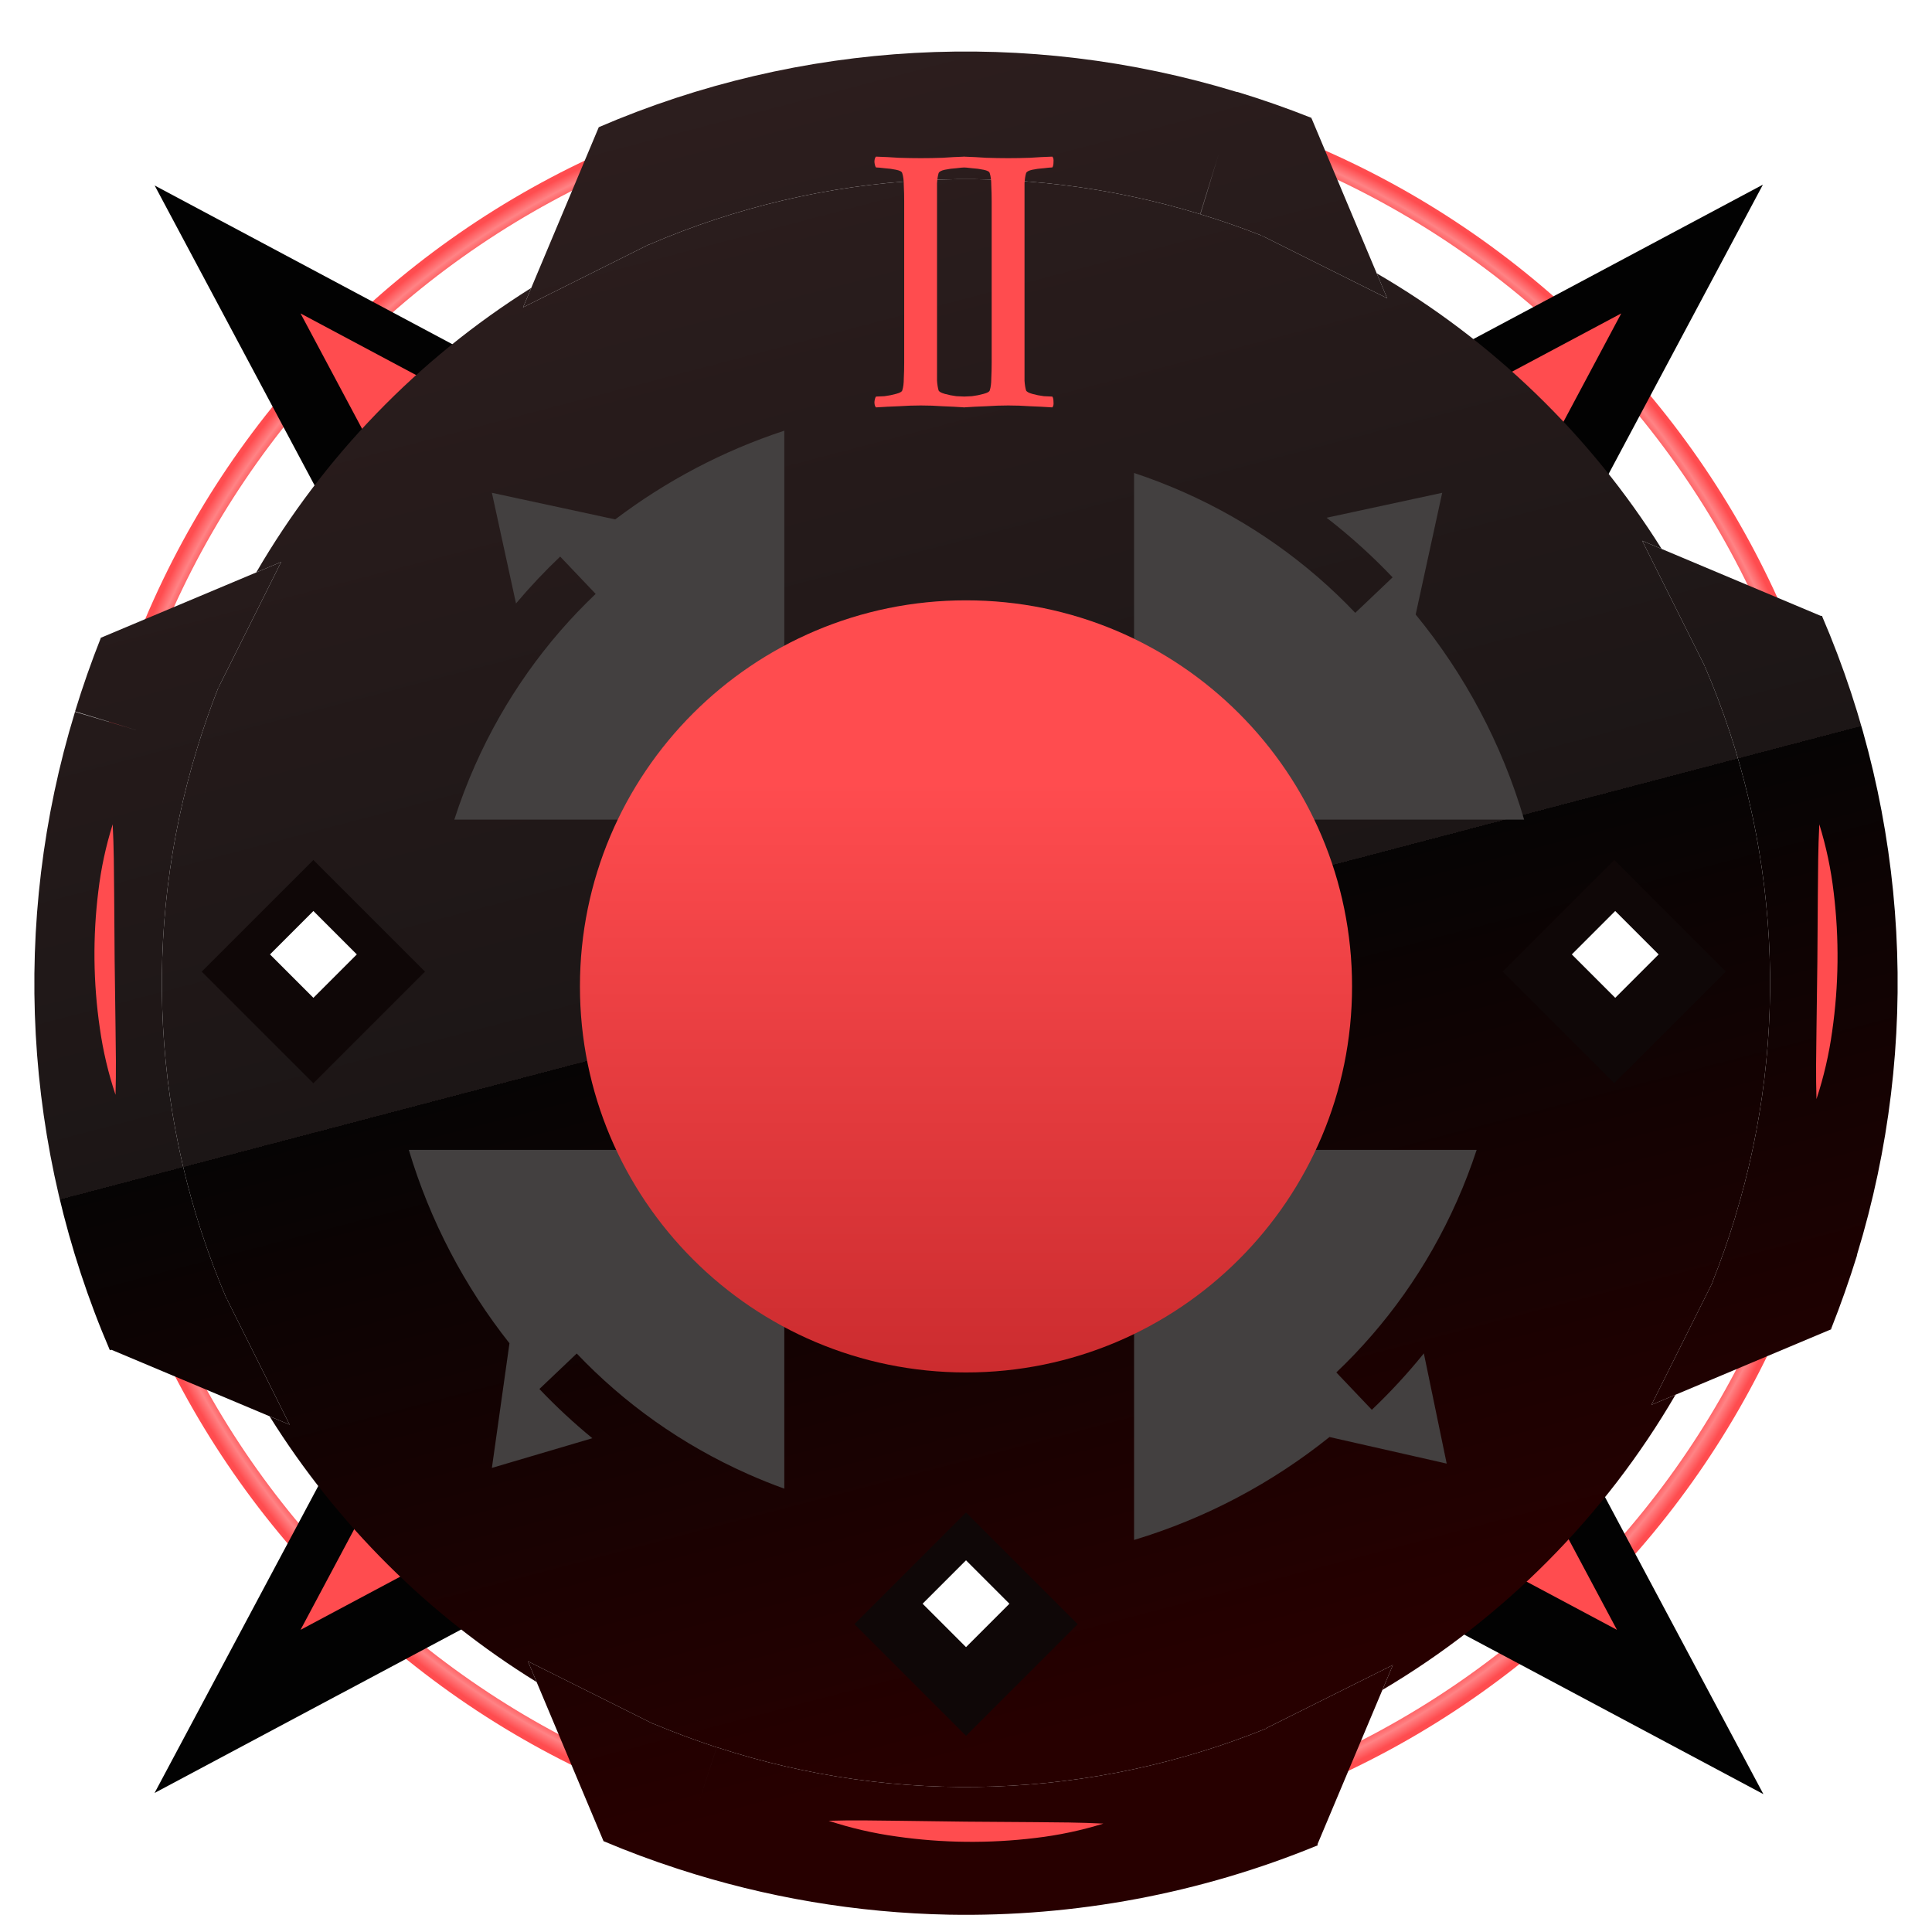 <svg width="450" height="450" viewBox="0 0 450 450" fill="none" xmlns="http://www.w3.org/2000/svg">
<g clip-path="url(#clip0)">
<g filter="url(#filter0_d)">
<path d="M225 430C338.218 430 430 338.218 430 225C430 111.782 338.218 20 225 20C111.782 20 20 111.782 20 225C20 338.218 111.782 430 225 430Z" stroke="url(#paint0_radial)" stroke-width="5" stroke-miterlimit="10"/>
</g>
<g filter="url(#filter1_ddii)">
<path d="M95.549 150.82L36.02 39.2L147.64 98.72L95.549 150.82Z" fill="#020202"/>
</g>
<g filter="url(#filter2_di)">
<path d="M129.53 183.62L70 72L181.62 131.53L129.53 183.62Z" fill="#FF4C4F"/>
</g>
<g filter="url(#filter3_ddii)">
<path d="M351.21 302.27L410.73 413.89L299.11 354.37L351.21 302.27Z" fill="#020202"/>
</g>
<g filter="url(#filter4_di)">
<path d="M317.09 267L376.62 378.62L265 319.09L317.09 267Z" fill="#FF4C4F"/>
</g>
<g filter="url(#filter5_ddii)">
<path d="M299 98.53L410.62 39L351.09 150.62L299 98.53Z" fill="#020202"/>
</g>
<g filter="url(#filter6_ddii)">
<path d="M147.62 354.1L36 413.62L95.53 302L147.62 354.1Z" fill="#020202"/>
</g>
<g filter="url(#filter7_di)">
<path d="M266 131.53L377.62 72L318.1 183.62L266 131.53Z" fill="#FF4C4F"/>
</g>
<g filter="url(#filter8_di)">
<path d="M181.62 319.09L70 378.62L129.53 267L181.62 319.09Z" fill="#FF4C4F"/>
</g>
<path d="M425.01 285.87L426.45 286.31L426.19 286.22L425.01 285.87Z" fill="#1E1E1E"/>
<g filter="url(#filter9_ddii)">
<path d="M221 441.963C199.594 441.546 178.368 437.963 158.011 431.33L157.721 431.233C151.921 429.358 146.199 427.212 140.622 424.863L152.128 397.514L152.144 397.478C156.976 399.498 161.935 401.345 166.932 402.988L165.723 406.691L161.915 418.358L165.725 406.692L166.941 402.969L167.251 403.065C209.057 416.681 254.322 415.079 295.052 398.558C295.263 398.472 295.474 398.386 295.685 398.3L306.926 425.81C279.689 437.011 250.445 442.508 221 441.963Z" fill="url(#paint1_linear)"/>
<path d="M25.594 310.499C5.374 263.502 2.483 210.855 17.436 161.926V161.781L31.934 166.112L17.485 161.704C19.253 155.904 21.293 150.104 23.525 144.478L51.13 155.479C51.026 155.739 50.922 156 50.819 156.262C49.009 160.85 47.365 165.569 45.92 170.297L45.843 170.568C32.974 212.686 35.429 257.996 52.765 298.472C52.809 298.576 52.854 298.68 52.899 298.784L25.594 310.499Z" fill="url(#paint2_linear)"/>
<path d="M426.536 305.434L398.995 294.482L398.922 294.453C400.855 289.62 402.614 284.584 404.141 279.557V279.489C417.063 237.221 414.552 191.737 397.057 151.148L397.069 151.143L424.352 139.413C444.619 186.447 447.53 239.15 432.567 288.131V288.209L432.509 288.412V288.489C430.731 294.211 428.73 299.905 426.536 305.434Z" fill="url(#paint3_linear)"/>
<path d="M151.206 52.966L151.189 52.926L139.472 25.62C186.486 5.378 239.156 2.477 288.108 17.432H288.272C294.071 19.201 299.87 21.231 305.476 23.464L294.487 51.12C294.298 51.044 294.109 50.969 293.92 50.894C289.261 49.049 284.422 47.367 279.592 45.9L280.71 42.231L283.739 32.289L280.702 42.229L283.864 31.884L280.674 42.22L279.544 45.88C237.277 32.953 191.793 35.464 151.206 52.966Z" fill="url(#paint4_linear)"/>
<path d="M139.472 25.62L123.737 63.061L121.833 67.591L151.189 52.926L151.206 52.918L152.008 38.95L139.472 25.62Z" fill="url(#paint5_linear)"/>
<path d="M305.457 23.493L320.658 59.661L323.097 65.465L293.92 50.894L293.733 50.801L292.931 36.823L305.457 23.493Z" fill="url(#paint6_linear)"/>
<path d="M140.603 424.911L124.994 387.779L122.964 382.949L152.128 397.514L152.327 397.613L153.13 411.581L140.603 424.911Z" fill="url(#paint7_linear)"/>
<path d="M306.781 425.772L321.988 389.616L324.43 383.81L295.057 398.474L295.052 398.558L294.255 412.442L306.781 425.772Z" fill="url(#paint8_linear)"/>
<path d="M424.458 139.606L387.039 123.865L382.5 121.955L397.069 151.143L397.163 151.332L411.13 152.134L424.458 139.606Z" fill="url(#paint9_linear)"/>
<path d="M426.604 305.579L390.26 320.86L384.646 323.22L398.995 294.482L399.309 293.854L413.275 293.052L426.604 305.579Z" fill="url(#paint10_linear)"/>
<path d="M23.516 144.536L59.684 129.333L65.483 126.895L50.821 156.262L50.819 156.262L36.844 157.064L23.516 144.536Z" fill="url(#paint11_linear)"/>
<path d="M25.507 310.2L62.784 325.873L67.465 327.841L52.802 298.474L52.765 298.472L38.836 297.672L25.507 310.2Z" fill="url(#paint12_linear)"/>
<path d="M165.723 406.691C165.724 406.691 165.725 406.692 165.725 406.692L166.941 402.969L167.251 403.065C209.057 416.681 254.322 415.079 295.052 398.558L295.057 398.474L324.43 383.81L321.988 389.616C350.197 372.929 373.767 349.198 390.26 320.86L384.646 323.22L398.995 294.482L398.922 294.453C400.855 289.62 402.614 284.584 404.141 279.557V279.489C417.063 237.221 414.552 191.737 397.057 151.148L397.069 151.143L382.5 121.955L387.039 123.865C370.488 97.445 347.658 75.341 320.658 59.661L323.097 65.465L293.92 50.894C289.261 49.049 284.422 47.367 279.592 45.9L280.71 42.231C280.707 42.23 280.705 42.23 280.702 42.229C280.693 42.226 280.683 42.223 280.674 42.22L279.544 45.88C237.277 32.953 191.793 35.464 151.206 52.966L151.189 52.926L121.833 67.591L123.737 63.061C97.386 79.599 75.337 102.388 59.684 129.333L65.483 126.895L50.821 156.262L50.819 156.262C49.009 160.85 47.365 165.569 45.92 170.297L45.843 170.568C32.974 212.686 35.429 257.996 52.765 298.472L52.802 298.474L67.465 327.841L62.784 325.873C78.453 350.995 99.791 372.231 124.994 387.779L122.964 382.949L152.128 397.514L152.144 397.478C156.976 399.498 161.935 401.345 166.932 402.988L165.723 406.691Z" fill="url(#paint13_linear)"/>
</g>
<g filter="url(#filter10_dii)">
<path fill-rule="evenodd" clip-rule="evenodd" d="M315.392 320.016L319.526 324.365C323.819 320.284 327.87 315.9 331.643 311.227L336.963 336.899L309.664 330.71C296.328 341.405 280.924 349.628 264.148 354.685V263.83H343.94C342.628 267.833 341.101 271.809 339.354 275.745C332.465 291.271 322.819 304.677 311.258 315.667L315.392 320.016ZM320.016 134.609L324.365 130.475C319.64 125.505 314.51 120.859 308.994 116.592L335.915 110.784L329.736 139.136C341.134 153.022 349.824 169.216 355 186.91H264.148V106.165C268.043 107.453 271.913 108.946 275.745 110.646C291.271 117.536 304.678 127.181 315.667 138.742L320.016 134.609ZM120.189 136.554C123.433 132.706 126.868 129.064 130.475 125.636L134.609 129.984L138.743 134.333C127.181 145.323 117.536 158.729 110.646 174.255C108.792 178.434 107.185 182.658 105.82 186.91H182.679V96.314C168.348 101.025 155.073 108.062 143.3 116.98L114.572 110.784L120.189 136.554ZM129.985 315.392L125.636 319.525C129.482 323.572 133.597 327.403 137.97 330.99L114.572 337.904L118.665 308.877C108.208 295.638 100.17 280.4 95.22 263.83H182.679V342.738C179.854 341.719 177.045 340.592 174.255 339.354C158.73 332.464 145.323 322.819 134.333 311.258L129.985 315.392Z" fill="#434040"/>
</g>
<path d="M376.217 212.19L366.105 222.302L376.217 232.414L386.329 222.302L376.217 212.19Z" fill="#E1F0FF"/>
<path d="M72.998 212.189L62.887 222.301L72.998 232.413L83.11 222.301L72.998 212.189Z" fill="#E1F0FF"/>
<g filter="url(#filter11_di)">
<path d="M225 315.67C274.662 315.67 314.92 275.412 314.92 225.75C314.92 176.089 274.662 135.83 225 135.83C175.339 135.83 135.08 176.089 135.08 225.75C135.08 275.412 175.339 315.67 225 315.67Z" fill="url(#paint14_linear)"/>
</g>
<g filter="url(#filter12_di)">
<path d="M376 196.307L350 222.308L376 248.308L402.001 222.308L376 196.307Z" fill="#0F0707"/>
</g>
<g filter="url(#filter13_d)">
<path d="M376.217 212.19L366.105 222.302L376.217 232.414L386.329 222.302L376.217 212.19Z" fill="white"/>
</g>
<g filter="url(#filter14_di)">
<path d="M72.989 196.308L46.988 222.308L72.989 248.308L98.989 222.308L72.989 196.308Z" fill="#0F0707"/>
</g>
<g filter="url(#filter15_d)">
<path d="M72.998 212.189L62.887 222.301L72.998 232.413L83.11 222.301L72.998 212.189Z" fill="white"/>
</g>
<g filter="url(#filter16_di)">
<path d="M225.006 348.301L199.006 374.301L225.006 400.301L251.006 374.301L225.006 348.301Z" fill="#0F0707"/>
</g>
<g filter="url(#filter17_d)">
<path d="M225.004 363.425L214.893 373.537L225.004 383.648L235.116 373.537L225.004 363.425Z" fill="white"/>
</g>
<g filter="url(#filter18_di)">
<path d="M214.473 35.84C216.213 35.84 217.893 35.81 219.513 35.75C221.193 35.63 222.933 35.54 224.733 35.48C224.973 35.72 225.063 36.14 225.003 36.74C225.003 37.34 224.913 37.76 224.733 38C224.373 38 223.713 38.06 222.753 38.18C221.793 38.24 220.893 38.36 220.053 38.54C219.213 38.72 218.733 38.99 218.613 39.35C218.433 39.95 218.313 40.73 218.253 41.69C218.253 42.65 218.253 43.7 218.253 44.84C218.253 45.02 218.253 45.2 218.253 45.38C218.253 45.56 218.253 45.74 218.253 45.92V83.45C218.253 83.63 218.253 83.81 218.253 83.99C218.253 84.17 218.253 84.35 218.253 84.53C218.253 85.67 218.253 86.72 218.253 87.68C218.313 88.58 218.433 89.33 218.613 89.93C218.733 90.23 219.213 90.5 220.053 90.74C220.893 90.98 221.793 91.16 222.753 91.28C223.713 91.34 224.373 91.37 224.733 91.37C224.913 91.61 225.003 92.03 225.003 92.63C225.063 93.23 224.973 93.65 224.733 93.89C222.933 93.77 221.193 93.68 219.513 93.62C217.893 93.5 216.213 93.44 214.473 93.44C212.793 93.44 211.083 93.5 209.343 93.62C207.603 93.68 205.833 93.77 204.033 93.89C203.793 93.65 203.673 93.23 203.673 92.63C203.733 92.03 203.853 91.61 204.033 91.37C204.393 91.37 205.053 91.34 206.013 91.28C206.973 91.16 207.873 90.98 208.713 90.74C209.613 90.5 210.093 90.23 210.153 89.93C210.393 89.21 210.513 88.28 210.513 87.14C210.573 86 210.603 84.77 210.603 83.45V45.92C210.603 44.6 210.573 43.37 210.513 42.23C210.513 41.03 210.393 40.07 210.153 39.35C210.093 38.99 209.613 38.72 208.713 38.54C207.873 38.36 206.973 38.24 206.013 38.18C205.053 38.06 204.393 38 204.033 38C203.853 37.76 203.733 37.34 203.673 36.74C203.673 36.14 203.793 35.72 204.033 35.48C205.833 35.54 207.603 35.63 209.343 35.75C211.083 35.81 212.793 35.84 214.473 35.84ZM234.85 35.84C236.59 35.84 238.27 35.81 239.89 35.75C241.57 35.63 243.31 35.54 245.11 35.48C245.35 35.72 245.44 36.14 245.38 36.74C245.38 37.34 245.29 37.76 245.11 38C244.75 38 244.09 38.06 243.13 38.18C242.17 38.24 241.27 38.36 240.43 38.54C239.59 38.72 239.11 38.99 238.99 39.35C238.81 39.95 238.69 40.73 238.63 41.69C238.63 42.65 238.63 43.7 238.63 44.84C238.63 45.02 238.63 45.2 238.63 45.38C238.63 45.56 238.63 45.74 238.63 45.92V83.45C238.63 83.63 238.63 83.81 238.63 83.99C238.63 84.17 238.63 84.35 238.63 84.53C238.63 85.67 238.63 86.72 238.63 87.68C238.69 88.58 238.81 89.33 238.99 89.93C239.11 90.23 239.59 90.5 240.43 90.74C241.27 90.98 242.17 91.16 243.13 91.28C244.09 91.34 244.75 91.37 245.11 91.37C245.29 91.61 245.38 92.03 245.38 92.63C245.44 93.23 245.35 93.65 245.11 93.89C243.31 93.77 241.57 93.68 239.89 93.62C238.27 93.5 236.59 93.44 234.85 93.44C233.17 93.44 231.46 93.5 229.72 93.62C227.98 93.68 226.21 93.77 224.41 93.89C224.17 93.65 224.05 93.23 224.05 92.63C224.11 92.03 224.23 91.61 224.41 91.37C224.77 91.37 225.43 91.34 226.39 91.28C227.35 91.16 228.25 90.98 229.09 90.74C229.99 90.5 230.47 90.23 230.53 89.93C230.77 89.21 230.89 88.28 230.89 87.14C230.95 86 230.98 84.77 230.98 83.45V45.92C230.98 44.6 230.95 43.37 230.89 42.23C230.89 41.03 230.77 40.07 230.53 39.35C230.47 38.99 229.99 38.72 229.09 38.54C228.25 38.36 227.35 38.24 226.39 38.18C225.43 38.06 224.77 38 224.41 38C224.23 37.76 224.11 37.34 224.05 36.74C224.05 36.14 224.17 35.72 224.41 35.48C226.21 35.54 227.98 35.63 229.72 35.75C231.46 35.81 233.17 35.84 234.85 35.84Z" fill="#FF4C4F"/>
</g>
<g filter="url(#filter19_ddi)">
<path d="M423.092 255C422.923 249.546 423.026 244.215 423.092 238.895L423.299 223.005L423.412 207.105C423.459 201.785 423.468 196.454 423.751 191C425.349 196.148 426.47 201.457 427.099 206.849C428.407 217.596 428.29 228.492 426.751 239.202C426.009 244.586 424.783 249.877 423.092 255V255Z" fill="#FF4C4F"/>
</g>
<g filter="url(#filter20_ddi)">
<path d="M193 423.092C198.454 422.923 203.785 423.026 209.105 423.092L224.995 423.299L240.895 423.412C246.215 423.459 251.546 423.468 257 423.751C251.852 425.349 246.543 426.47 241.151 427.099C230.404 428.407 219.508 428.29 208.798 426.751C203.414 426.009 198.123 424.783 193 423.092V423.092Z" fill="#FF4C4F"/>
</g>
<g filter="url(#filter21_ddi)">
<path d="M26.908 254C27.077 248.631 26.974 243.384 26.908 238.147L26.701 222.505L26.588 206.853C26.541 201.616 26.532 196.369 26.25 191C24.651 196.068 23.53 201.294 22.901 206.601C21.593 217.18 21.71 227.906 23.249 238.449C23.991 243.749 25.217 248.957 26.908 254V254Z" fill="#FF4C4F"/>
</g>
</g>
<defs>
<filter id="filter0_d" x="1.5" y="1.5" width="447" height="447" filterUnits="userSpaceOnUse" color-interpolation-filters="sRGB">
<feFlood flood-opacity="0" result="BackgroundImageFix"/>
<feColorMatrix in="SourceAlpha" type="matrix" values="0 0 0 0 0 0 0 0 0 0 0 0 0 0 0 0 0 0 1 0" result="hardAlpha"/>
<feOffset/>
<feGaussianBlur stdDeviation="8"/>
<feColorMatrix type="matrix" values="0 0 0 0 1 0 0 0 0 0 0 0 0 0 0 0 0 0 0.75 0"/>
<feBlend mode="normal" in2="BackgroundImageFix" result="effect1_dropShadow"/>
<feBlend mode="normal" in="SourceGraphic" in2="effect1_dropShadow" result="shape"/>
</filter>
<filter id="filter1_ddii" x="4.02" y="7.2" width="175.62" height="175.62" filterUnits="userSpaceOnUse" color-interpolation-filters="sRGB">
<feFlood flood-opacity="0" result="BackgroundImageFix"/>
<feColorMatrix in="SourceAlpha" type="matrix" values="0 0 0 0 0 0 0 0 0 0 0 0 0 0 0 0 0 0 1 0" result="hardAlpha"/>
<feOffset dy="4"/>
<feGaussianBlur stdDeviation="2"/>
<feColorMatrix type="matrix" values="0 0 0 0 0 0 0 0 0 0 0 0 0 0 0 0 0 0 0.25 0"/>
<feBlend mode="normal" in2="BackgroundImageFix" result="effect1_dropShadow"/>
<feColorMatrix in="SourceAlpha" type="matrix" values="0 0 0 0 0 0 0 0 0 0 0 0 0 0 0 0 0 0 1 0" result="hardAlpha"/>
<feOffset/>
<feGaussianBlur stdDeviation="16"/>
<feColorMatrix type="matrix" values="0 0 0 0 0.396 0 0 0 0 0.051 0 0 0 0 0.051 0 0 0 0.75 0"/>
<feBlend mode="normal" in2="effect1_dropShadow" result="effect2_dropShadow"/>
<feBlend mode="normal" in="SourceGraphic" in2="effect2_dropShadow" result="shape"/>
<feColorMatrix in="SourceAlpha" type="matrix" values="0 0 0 0 0 0 0 0 0 0 0 0 0 0 0 0 0 0 1 0" result="hardAlpha"/>
<feOffset/>
<feGaussianBlur stdDeviation="2"/>
<feComposite in2="hardAlpha" operator="arithmetic" k2="-1" k3="1"/>
<feColorMatrix type="matrix" values="0 0 0 0 1 0 0 0 0 1 0 0 0 0 1 0 0 0 0.25 0"/>
<feBlend mode="normal" in2="shape" result="effect3_innerShadow"/>
<feColorMatrix in="SourceAlpha" type="matrix" values="0 0 0 0 0 0 0 0 0 0 0 0 0 0 0 0 0 0 1 0" result="hardAlpha"/>
<feOffset/>
<feGaussianBlur stdDeviation="8"/>
<feComposite in2="hardAlpha" operator="arithmetic" k2="-1" k3="1"/>
<feColorMatrix type="matrix" values="0 0 0 0 1 0 0 0 0 1 0 0 0 0 1 0 0 0 0.35 0"/>
<feBlend mode="normal" in2="effect3_innerShadow" result="effect4_innerShadow"/>
</filter>
<filter id="filter2_di" x="54" y="56" width="143.62" height="143.62" filterUnits="userSpaceOnUse" color-interpolation-filters="sRGB">
<feFlood flood-opacity="0" result="BackgroundImageFix"/>
<feColorMatrix in="SourceAlpha" type="matrix" values="0 0 0 0 0 0 0 0 0 0 0 0 0 0 0 0 0 0 1 0" result="hardAlpha"/>
<feOffset/>
<feGaussianBlur stdDeviation="8"/>
<feColorMatrix type="matrix" values="0 0 0 0 1 0 0 0 0 0 0 0 0 0 0 0 0 0 0.75 0"/>
<feBlend mode="normal" in2="BackgroundImageFix" result="effect1_dropShadow"/>
<feBlend mode="normal" in="SourceGraphic" in2="effect1_dropShadow" result="shape"/>
<feColorMatrix in="SourceAlpha" type="matrix" values="0 0 0 0 0 0 0 0 0 0 0 0 0 0 0 0 0 0 1 0" result="hardAlpha"/>
<feOffset dy="1"/>
<feGaussianBlur stdDeviation="2"/>
<feComposite in2="hardAlpha" operator="arithmetic" k2="-1" k3="1"/>
<feColorMatrix type="matrix" values="0 0 0 0 0 0 0 0 0 0 0 0 0 0 0 0 0 0 0.5 0"/>
<feBlend mode="normal" in2="shape" result="effect2_innerShadow"/>
</filter>
<filter id="filter3_ddii" x="267.11" y="270.27" width="175.62" height="175.62" filterUnits="userSpaceOnUse" color-interpolation-filters="sRGB">
<feFlood flood-opacity="0" result="BackgroundImageFix"/>
<feColorMatrix in="SourceAlpha" type="matrix" values="0 0 0 0 0 0 0 0 0 0 0 0 0 0 0 0 0 0 1 0" result="hardAlpha"/>
<feOffset dy="4"/>
<feGaussianBlur stdDeviation="2"/>
<feColorMatrix type="matrix" values="0 0 0 0 0 0 0 0 0 0 0 0 0 0 0 0 0 0 0.25 0"/>
<feBlend mode="normal" in2="BackgroundImageFix" result="effect1_dropShadow"/>
<feColorMatrix in="SourceAlpha" type="matrix" values="0 0 0 0 0 0 0 0 0 0 0 0 0 0 0 0 0 0 1 0" result="hardAlpha"/>
<feOffset/>
<feGaussianBlur stdDeviation="16"/>
<feColorMatrix type="matrix" values="0 0 0 0 0.396 0 0 0 0 0.051 0 0 0 0 0.051 0 0 0 0.75 0"/>
<feBlend mode="normal" in2="effect1_dropShadow" result="effect2_dropShadow"/>
<feBlend mode="normal" in="SourceGraphic" in2="effect2_dropShadow" result="shape"/>
<feColorMatrix in="SourceAlpha" type="matrix" values="0 0 0 0 0 0 0 0 0 0 0 0 0 0 0 0 0 0 1 0" result="hardAlpha"/>
<feOffset/>
<feGaussianBlur stdDeviation="2"/>
<feComposite in2="hardAlpha" operator="arithmetic" k2="-1" k3="1"/>
<feColorMatrix type="matrix" values="0 0 0 0 1 0 0 0 0 1 0 0 0 0 1 0 0 0 0.25 0"/>
<feBlend mode="normal" in2="shape" result="effect3_innerShadow"/>
<feColorMatrix in="SourceAlpha" type="matrix" values="0 0 0 0 0 0 0 0 0 0 0 0 0 0 0 0 0 0 1 0" result="hardAlpha"/>
<feOffset/>
<feGaussianBlur stdDeviation="8"/>
<feComposite in2="hardAlpha" operator="arithmetic" k2="-1" k3="1"/>
<feColorMatrix type="matrix" values="0 0 0 0 1 0 0 0 0 1 0 0 0 0 1 0 0 0 0.35 0"/>
<feBlend mode="normal" in2="effect3_innerShadow" result="effect4_innerShadow"/>
</filter>
<filter id="filter4_di" x="249" y="251" width="143.62" height="143.62" filterUnits="userSpaceOnUse" color-interpolation-filters="sRGB">
<feFlood flood-opacity="0" result="BackgroundImageFix"/>
<feColorMatrix in="SourceAlpha" type="matrix" values="0 0 0 0 0 0 0 0 0 0 0 0 0 0 0 0 0 0 1 0" result="hardAlpha"/>
<feOffset/>
<feGaussianBlur stdDeviation="8"/>
<feColorMatrix type="matrix" values="0 0 0 0 1 0 0 0 0 0 0 0 0 0 0 0 0 0 0.75 0"/>
<feBlend mode="normal" in2="BackgroundImageFix" result="effect1_dropShadow"/>
<feBlend mode="normal" in="SourceGraphic" in2="effect1_dropShadow" result="shape"/>
<feColorMatrix in="SourceAlpha" type="matrix" values="0 0 0 0 0 0 0 0 0 0 0 0 0 0 0 0 0 0 1 0" result="hardAlpha"/>
<feOffset dy="1"/>
<feGaussianBlur stdDeviation="2"/>
<feComposite in2="hardAlpha" operator="arithmetic" k2="-1" k3="1"/>
<feColorMatrix type="matrix" values="0 0 0 0 0 0 0 0 0 0 0 0 0 0 0 0 0 0 0.5 0"/>
<feBlend mode="normal" in2="shape" result="effect2_innerShadow"/>
</filter>
<filter id="filter5_ddii" x="267" y="7" width="175.62" height="175.62" filterUnits="userSpaceOnUse" color-interpolation-filters="sRGB">
<feFlood flood-opacity="0" result="BackgroundImageFix"/>
<feColorMatrix in="SourceAlpha" type="matrix" values="0 0 0 0 0 0 0 0 0 0 0 0 0 0 0 0 0 0 1 0" result="hardAlpha"/>
<feOffset dy="4"/>
<feGaussianBlur stdDeviation="2"/>
<feColorMatrix type="matrix" values="0 0 0 0 0 0 0 0 0 0 0 0 0 0 0 0 0 0 0.25 0"/>
<feBlend mode="normal" in2="BackgroundImageFix" result="effect1_dropShadow"/>
<feColorMatrix in="SourceAlpha" type="matrix" values="0 0 0 0 0 0 0 0 0 0 0 0 0 0 0 0 0 0 1 0" result="hardAlpha"/>
<feOffset/>
<feGaussianBlur stdDeviation="16"/>
<feColorMatrix type="matrix" values="0 0 0 0 0.396 0 0 0 0 0.051 0 0 0 0 0.051 0 0 0 0.75 0"/>
<feBlend mode="normal" in2="effect1_dropShadow" result="effect2_dropShadow"/>
<feBlend mode="normal" in="SourceGraphic" in2="effect2_dropShadow" result="shape"/>
<feColorMatrix in="SourceAlpha" type="matrix" values="0 0 0 0 0 0 0 0 0 0 0 0 0 0 0 0 0 0 1 0" result="hardAlpha"/>
<feOffset/>
<feGaussianBlur stdDeviation="2"/>
<feComposite in2="hardAlpha" operator="arithmetic" k2="-1" k3="1"/>
<feColorMatrix type="matrix" values="0 0 0 0 1 0 0 0 0 1 0 0 0 0 1 0 0 0 0.25 0"/>
<feBlend mode="normal" in2="shape" result="effect3_innerShadow"/>
<feColorMatrix in="SourceAlpha" type="matrix" values="0 0 0 0 0 0 0 0 0 0 0 0 0 0 0 0 0 0 1 0" result="hardAlpha"/>
<feOffset/>
<feGaussianBlur stdDeviation="8"/>
<feComposite in2="hardAlpha" operator="arithmetic" k2="-1" k3="1"/>
<feColorMatrix type="matrix" values="0 0 0 0 1 0 0 0 0 1 0 0 0 0 1 0 0 0 0.35 0"/>
<feBlend mode="normal" in2="effect3_innerShadow" result="effect4_innerShadow"/>
</filter>
<filter id="filter6_ddii" x="4" y="270" width="175.62" height="175.62" filterUnits="userSpaceOnUse" color-interpolation-filters="sRGB">
<feFlood flood-opacity="0" result="BackgroundImageFix"/>
<feColorMatrix in="SourceAlpha" type="matrix" values="0 0 0 0 0 0 0 0 0 0 0 0 0 0 0 0 0 0 1 0" result="hardAlpha"/>
<feOffset dy="4"/>
<feGaussianBlur stdDeviation="2"/>
<feColorMatrix type="matrix" values="0 0 0 0 0 0 0 0 0 0 0 0 0 0 0 0 0 0 0.25 0"/>
<feBlend mode="normal" in2="BackgroundImageFix" result="effect1_dropShadow"/>
<feColorMatrix in="SourceAlpha" type="matrix" values="0 0 0 0 0 0 0 0 0 0 0 0 0 0 0 0 0 0 1 0" result="hardAlpha"/>
<feOffset/>
<feGaussianBlur stdDeviation="16"/>
<feColorMatrix type="matrix" values="0 0 0 0 0.396 0 0 0 0 0.051 0 0 0 0 0.051 0 0 0 0.75 0"/>
<feBlend mode="normal" in2="effect1_dropShadow" result="effect2_dropShadow"/>
<feBlend mode="normal" in="SourceGraphic" in2="effect2_dropShadow" result="shape"/>
<feColorMatrix in="SourceAlpha" type="matrix" values="0 0 0 0 0 0 0 0 0 0 0 0 0 0 0 0 0 0 1 0" result="hardAlpha"/>
<feOffset/>
<feGaussianBlur stdDeviation="2"/>
<feComposite in2="hardAlpha" operator="arithmetic" k2="-1" k3="1"/>
<feColorMatrix type="matrix" values="0 0 0 0 1 0 0 0 0 1 0 0 0 0 1 0 0 0 0.25 0"/>
<feBlend mode="normal" in2="shape" result="effect3_innerShadow"/>
<feColorMatrix in="SourceAlpha" type="matrix" values="0 0 0 0 0 0 0 0 0 0 0 0 0 0 0 0 0 0 1 0" result="hardAlpha"/>
<feOffset/>
<feGaussianBlur stdDeviation="8"/>
<feComposite in2="hardAlpha" operator="arithmetic" k2="-1" k3="1"/>
<feColorMatrix type="matrix" values="0 0 0 0 1 0 0 0 0 1 0 0 0 0 1 0 0 0 0.35 0"/>
<feBlend mode="normal" in2="effect3_innerShadow" result="effect4_innerShadow"/>
</filter>
<filter id="filter7_di" x="250" y="56" width="143.62" height="143.62" filterUnits="userSpaceOnUse" color-interpolation-filters="sRGB">
<feFlood flood-opacity="0" result="BackgroundImageFix"/>
<feColorMatrix in="SourceAlpha" type="matrix" values="0 0 0 0 0 0 0 0 0 0 0 0 0 0 0 0 0 0 1 0" result="hardAlpha"/>
<feOffset/>
<feGaussianBlur stdDeviation="8"/>
<feColorMatrix type="matrix" values="0 0 0 0 1 0 0 0 0 0 0 0 0 0 0 0 0 0 0.75 0"/>
<feBlend mode="normal" in2="BackgroundImageFix" result="effect1_dropShadow"/>
<feBlend mode="normal" in="SourceGraphic" in2="effect1_dropShadow" result="shape"/>
<feColorMatrix in="SourceAlpha" type="matrix" values="0 0 0 0 0 0 0 0 0 0 0 0 0 0 0 0 0 0 1 0" result="hardAlpha"/>
<feOffset dy="1"/>
<feGaussianBlur stdDeviation="2"/>
<feComposite in2="hardAlpha" operator="arithmetic" k2="-1" k3="1"/>
<feColorMatrix type="matrix" values="0 0 0 0 0 0 0 0 0 0 0 0 0 0 0 0 0 0 0.5 0"/>
<feBlend mode="normal" in2="shape" result="effect2_innerShadow"/>
</filter>
<filter id="filter8_di" x="54" y="251" width="143.62" height="143.62" filterUnits="userSpaceOnUse" color-interpolation-filters="sRGB">
<feFlood flood-opacity="0" result="BackgroundImageFix"/>
<feColorMatrix in="SourceAlpha" type="matrix" values="0 0 0 0 0 0 0 0 0 0 0 0 0 0 0 0 0 0 1 0" result="hardAlpha"/>
<feOffset/>
<feGaussianBlur stdDeviation="8"/>
<feColorMatrix type="matrix" values="0 0 0 0 1 0 0 0 0 0 0 0 0 0 0 0 0 0 0.75 0"/>
<feBlend mode="normal" in2="BackgroundImageFix" result="effect1_dropShadow"/>
<feBlend mode="normal" in="SourceGraphic" in2="effect1_dropShadow" result="shape"/>
<feColorMatrix in="SourceAlpha" type="matrix" values="0 0 0 0 0 0 0 0 0 0 0 0 0 0 0 0 0 0 1 0" result="hardAlpha"/>
<feOffset dy="1"/>
<feGaussianBlur stdDeviation="2"/>
<feComposite in2="hardAlpha" operator="arithmetic" k2="-1" k3="1"/>
<feColorMatrix type="matrix" values="0 0 0 0 0 0 0 0 0 0 0 0 0 0 0 0 0 0 0.5 0"/>
<feBlend mode="normal" in2="shape" result="effect2_innerShadow"/>
</filter>
<filter id="filter9_ddii" x="0" y="0" width="450" height="450" filterUnits="userSpaceOnUse" color-interpolation-filters="sRGB">
<feFlood flood-opacity="0" result="BackgroundImageFix"/>
<feColorMatrix in="SourceAlpha" type="matrix" values="0 0 0 0 0 0 0 0 0 0 0 0 0 0 0 0 0 0 1 0" result="hardAlpha"/>
<feOffset dy="4"/>
<feGaussianBlur stdDeviation="2"/>
<feColorMatrix type="matrix" values="0 0 0 0 0 0 0 0 0 0 0 0 0 0 0 0 0 0 0.25 0"/>
<feBlend mode="normal" in2="BackgroundImageFix" result="effect1_dropShadow"/>
<feColorMatrix in="SourceAlpha" type="matrix" values="0 0 0 0 0 0 0 0 0 0 0 0 0 0 0 0 0 0 1 0" result="hardAlpha"/>
<feOffset/>
<feGaussianBlur stdDeviation="4"/>
<feColorMatrix type="matrix" values="0 0 0 0 0.396 0 0 0 0 0.051 0 0 0 0 0.051 0 0 0 0.75 0"/>
<feBlend mode="normal" in2="effect1_dropShadow" result="effect2_dropShadow"/>
<feBlend mode="normal" in="SourceGraphic" in2="effect2_dropShadow" result="shape"/>
<feColorMatrix in="SourceAlpha" type="matrix" values="0 0 0 0 0 0 0 0 0 0 0 0 0 0 0 0 0 0 1 0" result="hardAlpha"/>
<feOffset/>
<feGaussianBlur stdDeviation="2"/>
<feComposite in2="hardAlpha" operator="arithmetic" k2="-1" k3="1"/>
<feColorMatrix type="matrix" values="0 0 0 0 1 0 0 0 0 1 0 0 0 0 1 0 0 0 0.25 0"/>
<feBlend mode="normal" in2="shape" result="effect3_innerShadow"/>
<feColorMatrix in="SourceAlpha" type="matrix" values="0 0 0 0 0 0 0 0 0 0 0 0 0 0 0 0 0 0 1 0" result="hardAlpha"/>
<feOffset/>
<feGaussianBlur stdDeviation="8"/>
<feComposite in2="hardAlpha" operator="arithmetic" k2="-1" k3="1"/>
<feColorMatrix type="matrix" values="0 0 0 0 1 0 0 0 0 1 0 0 0 0 1 0 0 0 0.35 0"/>
<feBlend mode="normal" in2="effect3_innerShadow" result="effect4_innerShadow"/>
</filter>
<filter id="filter10_dii" x="91.22" y="96.314" width="267.78" height="266.371" filterUnits="userSpaceOnUse" color-interpolation-filters="sRGB">
<feFlood flood-opacity="0" result="BackgroundImageFix"/>
<feColorMatrix in="SourceAlpha" type="matrix" values="0 0 0 0 0 0 0 0 0 0 0 0 0 0 0 0 0 0 1 0" result="hardAlpha"/>
<feOffset dy="4"/>
<feGaussianBlur stdDeviation="2"/>
<feColorMatrix type="matrix" values="0 0 0 0 0 0 0 0 0 0 0 0 0 0 0 0 0 0 0.25 0"/>
<feBlend mode="normal" in2="BackgroundImageFix" result="effect1_dropShadow"/>
<feBlend mode="normal" in="SourceGraphic" in2="effect1_dropShadow" result="shape"/>
<feColorMatrix in="SourceAlpha" type="matrix" values="0 0 0 0 0 0 0 0 0 0 0 0 0 0 0 0 0 0 1 0" result="hardAlpha"/>
<feOffset/>
<feGaussianBlur stdDeviation="2"/>
<feComposite in2="hardAlpha" operator="arithmetic" k2="-1" k3="1"/>
<feColorMatrix type="matrix" values="0 0 0 0 1 0 0 0 0 1 0 0 0 0 1 0 0 0 0.75 0"/>
<feBlend mode="normal" in2="shape" result="effect2_innerShadow"/>
<feColorMatrix in="SourceAlpha" type="matrix" values="0 0 0 0 0 0 0 0 0 0 0 0 0 0 0 0 0 0 1 0" result="hardAlpha"/>
<feOffset/>
<feGaussianBlur stdDeviation="8"/>
<feComposite in2="hardAlpha" operator="arithmetic" k2="-1" k3="1"/>
<feColorMatrix type="matrix" values="0 0 0 0 1 0 0 0 0 1 0 0 0 0 1 0 0 0 0.25 0"/>
<feBlend mode="normal" in2="effect2_innerShadow" result="effect3_innerShadow"/>
</filter>
<filter id="filter11_di" x="119.08" y="119.83" width="211.84" height="211.84" filterUnits="userSpaceOnUse" color-interpolation-filters="sRGB">
<feFlood flood-opacity="0" result="BackgroundImageFix"/>
<feColorMatrix in="SourceAlpha" type="matrix" values="0 0 0 0 0 0 0 0 0 0 0 0 0 0 0 0 0 0 1 0" result="hardAlpha"/>
<feOffset/>
<feGaussianBlur stdDeviation="8"/>
<feColorMatrix type="matrix" values="0 0 0 0 1 0 0 0 0 0.114 0 0 0 0 0.114 0 0 0 1 0"/>
<feBlend mode="normal" in2="BackgroundImageFix" result="effect1_dropShadow"/>
<feBlend mode="normal" in="SourceGraphic" in2="effect1_dropShadow" result="shape"/>
<feColorMatrix in="SourceAlpha" type="matrix" values="0 0 0 0 0 0 0 0 0 0 0 0 0 0 0 0 0 0 1 0" result="hardAlpha"/>
<feOffset dy="4"/>
<feGaussianBlur stdDeviation="2"/>
<feComposite in2="hardAlpha" operator="arithmetic" k2="-1" k3="1"/>
<feColorMatrix type="matrix" values="0 0 0 0 0.679 0 0 0 0 0.156 0 0 0 0 0.156 0 0 0 0.5 0"/>
<feBlend mode="normal" in2="shape" result="effect2_innerShadow"/>
</filter>
<filter id="filter12_di" x="346" y="196.307" width="60.001" height="60.001" filterUnits="userSpaceOnUse" color-interpolation-filters="sRGB">
<feFlood flood-opacity="0" result="BackgroundImageFix"/>
<feColorMatrix in="SourceAlpha" type="matrix" values="0 0 0 0 0 0 0 0 0 0 0 0 0 0 0 0 0 0 1 0" result="hardAlpha"/>
<feOffset dy="4"/>
<feGaussianBlur stdDeviation="2"/>
<feColorMatrix type="matrix" values="0 0 0 0 0 0 0 0 0 0 0 0 0 0 0 0 0 0 0.25 0"/>
<feBlend mode="normal" in2="BackgroundImageFix" result="effect1_dropShadow"/>
<feBlend mode="normal" in="SourceGraphic" in2="effect1_dropShadow" result="shape"/>
<feColorMatrix in="SourceAlpha" type="matrix" values="0 0 0 0 0 0 0 0 0 0 0 0 0 0 0 0 0 0 1 0" result="hardAlpha"/>
<feOffset/>
<feGaussianBlur stdDeviation="2"/>
<feComposite in2="hardAlpha" operator="arithmetic" k2="-1" k3="1"/>
<feColorMatrix type="matrix" values="0 0 0 0 1 0 0 0 0 1 0 0 0 0 1 0 0 0 0.75 0"/>
<feBlend mode="normal" in2="shape" result="effect2_innerShadow"/>
</filter>
<filter id="filter13_d" x="350.105" y="196.19" width="52.223" height="52.223" filterUnits="userSpaceOnUse" color-interpolation-filters="sRGB">
<feFlood flood-opacity="0" result="BackgroundImageFix"/>
<feColorMatrix in="SourceAlpha" type="matrix" values="0 0 0 0 0 0 0 0 0 0 0 0 0 0 0 0 0 0 1 0" result="hardAlpha"/>
<feOffset/>
<feGaussianBlur stdDeviation="8"/>
<feColorMatrix type="matrix" values="0 0 0 0 1 0 0 0 0 1 0 0 0 0 1 0 0 0 1 0"/>
<feBlend mode="normal" in2="BackgroundImageFix" result="effect1_dropShadow"/>
<feBlend mode="normal" in="SourceGraphic" in2="effect1_dropShadow" result="shape"/>
</filter>
<filter id="filter14_di" x="42.988" y="196.308" width="60.001" height="60.001" filterUnits="userSpaceOnUse" color-interpolation-filters="sRGB">
<feFlood flood-opacity="0" result="BackgroundImageFix"/>
<feColorMatrix in="SourceAlpha" type="matrix" values="0 0 0 0 0 0 0 0 0 0 0 0 0 0 0 0 0 0 1 0" result="hardAlpha"/>
<feOffset dy="4"/>
<feGaussianBlur stdDeviation="2"/>
<feColorMatrix type="matrix" values="0 0 0 0 0 0 0 0 0 0 0 0 0 0 0 0 0 0 0.25 0"/>
<feBlend mode="normal" in2="BackgroundImageFix" result="effect1_dropShadow"/>
<feBlend mode="normal" in="SourceGraphic" in2="effect1_dropShadow" result="shape"/>
<feColorMatrix in="SourceAlpha" type="matrix" values="0 0 0 0 0 0 0 0 0 0 0 0 0 0 0 0 0 0 1 0" result="hardAlpha"/>
<feOffset/>
<feGaussianBlur stdDeviation="2"/>
<feComposite in2="hardAlpha" operator="arithmetic" k2="-1" k3="1"/>
<feColorMatrix type="matrix" values="0 0 0 0 1 0 0 0 0 1 0 0 0 0 1 0 0 0 0.75 0"/>
<feBlend mode="normal" in2="shape" result="effect2_innerShadow"/>
</filter>
<filter id="filter15_d" x="46.887" y="196.189" width="52.223" height="52.223" filterUnits="userSpaceOnUse" color-interpolation-filters="sRGB">
<feFlood flood-opacity="0" result="BackgroundImageFix"/>
<feColorMatrix in="SourceAlpha" type="matrix" values="0 0 0 0 0 0 0 0 0 0 0 0 0 0 0 0 0 0 1 0" result="hardAlpha"/>
<feOffset/>
<feGaussianBlur stdDeviation="8"/>
<feColorMatrix type="matrix" values="0 0 0 0 1 0 0 0 0 1 0 0 0 0 1 0 0 0 1 0"/>
<feBlend mode="normal" in2="BackgroundImageFix" result="effect1_dropShadow"/>
<feBlend mode="normal" in="SourceGraphic" in2="effect1_dropShadow" result="shape"/>
</filter>
<filter id="filter16_di" x="195.006" y="348.301" width="60.001" height="60.001" filterUnits="userSpaceOnUse" color-interpolation-filters="sRGB">
<feFlood flood-opacity="0" result="BackgroundImageFix"/>
<feColorMatrix in="SourceAlpha" type="matrix" values="0 0 0 0 0 0 0 0 0 0 0 0 0 0 0 0 0 0 1 0" result="hardAlpha"/>
<feOffset dy="4"/>
<feGaussianBlur stdDeviation="2"/>
<feColorMatrix type="matrix" values="0 0 0 0 0 0 0 0 0 0 0 0 0 0 0 0 0 0 0.25 0"/>
<feBlend mode="normal" in2="BackgroundImageFix" result="effect1_dropShadow"/>
<feBlend mode="normal" in="SourceGraphic" in2="effect1_dropShadow" result="shape"/>
<feColorMatrix in="SourceAlpha" type="matrix" values="0 0 0 0 0 0 0 0 0 0 0 0 0 0 0 0 0 0 1 0" result="hardAlpha"/>
<feOffset/>
<feGaussianBlur stdDeviation="2"/>
<feComposite in2="hardAlpha" operator="arithmetic" k2="-1" k3="1"/>
<feColorMatrix type="matrix" values="0 0 0 0 1 0 0 0 0 1 0 0 0 0 1 0 0 0 0.75 0"/>
<feBlend mode="normal" in2="shape" result="effect2_innerShadow"/>
</filter>
<filter id="filter17_d" x="198.893" y="347.425" width="52.223" height="52.223" filterUnits="userSpaceOnUse" color-interpolation-filters="sRGB">
<feFlood flood-opacity="0" result="BackgroundImageFix"/>
<feColorMatrix in="SourceAlpha" type="matrix" values="0 0 0 0 0 0 0 0 0 0 0 0 0 0 0 0 0 0 1 0" result="hardAlpha"/>
<feOffset/>
<feGaussianBlur stdDeviation="8"/>
<feColorMatrix type="matrix" values="0 0 0 0 1 0 0 0 0 1 0 0 0 0 1 0 0 0 1 0"/>
<feBlend mode="normal" in2="BackgroundImageFix" result="effect1_dropShadow"/>
<feBlend mode="normal" in="SourceGraphic" in2="effect1_dropShadow" result="shape"/>
</filter>
<filter id="filter18_di" x="187.674" y="19.48" width="73.725" height="90.41" filterUnits="userSpaceOnUse" color-interpolation-filters="sRGB">
<feFlood flood-opacity="0" result="BackgroundImageFix"/>
<feColorMatrix in="SourceAlpha" type="matrix" values="0 0 0 0 0 0 0 0 0 0 0 0 0 0 0 0 0 0 1 0" result="hardAlpha"/>
<feOffset/>
<feGaussianBlur stdDeviation="8"/>
<feColorMatrix type="matrix" values="0 0 0 0 1 0 0 0 0 0 0 0 0 0 0 0 0 0 0.75 0"/>
<feBlend mode="normal" in2="BackgroundImageFix" result="effect1_dropShadow"/>
<feBlend mode="normal" in="SourceGraphic" in2="effect1_dropShadow" result="shape"/>
<feColorMatrix in="SourceAlpha" type="matrix" values="0 0 0 0 0 0 0 0 0 0 0 0 0 0 0 0 0 0 1 0" result="hardAlpha"/>
<feOffset dy="1"/>
<feGaussianBlur stdDeviation="2"/>
<feComposite in2="hardAlpha" operator="arithmetic" k2="-1" k3="1"/>
<feColorMatrix type="matrix" values="0 0 0 0 0 0 0 0 0 0 0 0 0 0 0 0 0 0 0.5 0"/>
<feBlend mode="normal" in2="shape" result="effect2_innerShadow"/>
</filter>
<filter id="filter19_ddi" x="407" y="175" width="37" height="96" filterUnits="userSpaceOnUse" color-interpolation-filters="sRGB">
<feFlood flood-opacity="0" result="BackgroundImageFix"/>
<feColorMatrix in="SourceAlpha" type="matrix" values="0 0 0 0 0 0 0 0 0 0 0 0 0 0 0 0 0 0 1 0" result="hardAlpha"/>
<feOffset/>
<feGaussianBlur stdDeviation="8"/>
<feColorMatrix type="matrix" values="0 0 0 0 1 0 0 0 0 0 0 0 0 0 0 0 0 0 0.75 0"/>
<feBlend mode="normal" in2="BackgroundImageFix" result="effect1_dropShadow"/>
<feColorMatrix in="SourceAlpha" type="matrix" values="0 0 0 0 0 0 0 0 0 0 0 0 0 0 0 0 0 0 1 0" result="hardAlpha"/>
<feOffset/>
<feGaussianBlur stdDeviation="2"/>
<feColorMatrix type="matrix" values="0 0 0 0 1 0 0 0 0 0 0 0 0 0 0 0 0 0 0.75 0"/>
<feBlend mode="normal" in2="effect1_dropShadow" result="effect2_dropShadow"/>
<feBlend mode="normal" in="SourceGraphic" in2="effect2_dropShadow" result="shape"/>
<feColorMatrix in="SourceAlpha" type="matrix" values="0 0 0 0 0 0 0 0 0 0 0 0 0 0 0 0 0 0 1 0" result="hardAlpha"/>
<feOffset dy="1"/>
<feGaussianBlur stdDeviation="2"/>
<feComposite in2="hardAlpha" operator="arithmetic" k2="-1" k3="1"/>
<feColorMatrix type="matrix" values="0 0 0 0 0 0 0 0 0 0 0 0 0 0 0 0 0 0 0.5 0"/>
<feBlend mode="normal" in2="shape" result="effect3_innerShadow"/>
</filter>
<filter id="filter20_ddi" x="177" y="407" width="96" height="37" filterUnits="userSpaceOnUse" color-interpolation-filters="sRGB">
<feFlood flood-opacity="0" result="BackgroundImageFix"/>
<feColorMatrix in="SourceAlpha" type="matrix" values="0 0 0 0 0 0 0 0 0 0 0 0 0 0 0 0 0 0 1 0" result="hardAlpha"/>
<feOffset/>
<feGaussianBlur stdDeviation="8"/>
<feColorMatrix type="matrix" values="0 0 0 0 1 0 0 0 0 0 0 0 0 0 0 0 0 0 0.75 0"/>
<feBlend mode="normal" in2="BackgroundImageFix" result="effect1_dropShadow"/>
<feColorMatrix in="SourceAlpha" type="matrix" values="0 0 0 0 0 0 0 0 0 0 0 0 0 0 0 0 0 0 1 0" result="hardAlpha"/>
<feOffset/>
<feGaussianBlur stdDeviation="2"/>
<feColorMatrix type="matrix" values="0 0 0 0 1 0 0 0 0 0 0 0 0 0 0 0 0 0 0.75 0"/>
<feBlend mode="normal" in2="effect1_dropShadow" result="effect2_dropShadow"/>
<feBlend mode="normal" in="SourceGraphic" in2="effect2_dropShadow" result="shape"/>
<feColorMatrix in="SourceAlpha" type="matrix" values="0 0 0 0 0 0 0 0 0 0 0 0 0 0 0 0 0 0 1 0" result="hardAlpha"/>
<feOffset dy="1"/>
<feGaussianBlur stdDeviation="2"/>
<feComposite in2="hardAlpha" operator="arithmetic" k2="-1" k3="1"/>
<feColorMatrix type="matrix" values="0 0 0 0 0 0 0 0 0 0 0 0 0 0 0 0 0 0 0.5 0"/>
<feBlend mode="normal" in2="shape" result="effect3_innerShadow"/>
</filter>
<filter id="filter21_ddi" x="6" y="175" width="37" height="95" filterUnits="userSpaceOnUse" color-interpolation-filters="sRGB">
<feFlood flood-opacity="0" result="BackgroundImageFix"/>
<feColorMatrix in="SourceAlpha" type="matrix" values="0 0 0 0 0 0 0 0 0 0 0 0 0 0 0 0 0 0 1 0" result="hardAlpha"/>
<feOffset/>
<feGaussianBlur stdDeviation="8"/>
<feColorMatrix type="matrix" values="0 0 0 0 1 0 0 0 0 0 0 0 0 0 0 0 0 0 0.75 0"/>
<feBlend mode="normal" in2="BackgroundImageFix" result="effect1_dropShadow"/>
<feColorMatrix in="SourceAlpha" type="matrix" values="0 0 0 0 0 0 0 0 0 0 0 0 0 0 0 0 0 0 1 0" result="hardAlpha"/>
<feOffset/>
<feGaussianBlur stdDeviation="2"/>
<feColorMatrix type="matrix" values="0 0 0 0 1 0 0 0 0 0 0 0 0 0 0 0 0 0 0.75 0"/>
<feBlend mode="normal" in2="effect1_dropShadow" result="effect2_dropShadow"/>
<feBlend mode="normal" in="SourceGraphic" in2="effect2_dropShadow" result="shape"/>
<feColorMatrix in="SourceAlpha" type="matrix" values="0 0 0 0 0 0 0 0 0 0 0 0 0 0 0 0 0 0 1 0" result="hardAlpha"/>
<feOffset dy="1"/>
<feGaussianBlur stdDeviation="2"/>
<feComposite in2="hardAlpha" operator="arithmetic" k2="-1" k3="1"/>
<feColorMatrix type="matrix" values="0 0 0 0 0 0 0 0 0 0 0 0 0 0 0 0 0 0 0.5 0"/>
<feBlend mode="normal" in2="shape" result="effect3_innerShadow"/>
</filter>
<radialGradient id="paint0_radial" cx="0" cy="0" r="1" gradientUnits="userSpaceOnUse" gradientTransform="translate(225 225) rotate(90) scale(211.765)">
<stop offset="0.956" stop-color="#FF4C4F"/>
<stop offset="0.968" stop-color="#FF8385"/>
<stop offset="0.98" stop-color="#FF4C4F"/>
</radialGradient>
<linearGradient id="paint1_linear" x1="178.617" y1="7.534" x2="292.691" y2="441.551" gradientUnits="userSpaceOnUse">
<stop offset="0" stop-color="#2D1E1E"/>
<stop offset="0.484" stop-color="#1C1616"/>
<stop offset="0.484" stop-color="#060404"/>
<stop offset="0.885" stop-color="#270000"/>
</linearGradient>
<linearGradient id="paint2_linear" x1="178.617" y1="7.534" x2="292.691" y2="441.551" gradientUnits="userSpaceOnUse">
<stop offset="0" stop-color="#2D1E1E"/>
<stop offset="0.484" stop-color="#1C1616"/>
<stop offset="0.484" stop-color="#060404"/>
<stop offset="0.885" stop-color="#270000"/>
</linearGradient>
<linearGradient id="paint3_linear" x1="178.617" y1="7.534" x2="292.691" y2="441.551" gradientUnits="userSpaceOnUse">
<stop offset="0" stop-color="#2D1E1E"/>
<stop offset="0.484" stop-color="#1C1616"/>
<stop offset="0.484" stop-color="#060404"/>
<stop offset="0.885" stop-color="#270000"/>
</linearGradient>
<linearGradient id="paint4_linear" x1="178.617" y1="7.534" x2="292.691" y2="441.551" gradientUnits="userSpaceOnUse">
<stop offset="0" stop-color="#2D1E1E"/>
<stop offset="0.484" stop-color="#1C1616"/>
<stop offset="0.484" stop-color="#060404"/>
<stop offset="0.885" stop-color="#270000"/>
</linearGradient>
<linearGradient id="paint5_linear" x1="178.617" y1="7.534" x2="292.691" y2="441.551" gradientUnits="userSpaceOnUse">
<stop offset="0" stop-color="#2D1E1E"/>
<stop offset="0.484" stop-color="#1C1616"/>
<stop offset="0.484" stop-color="#060404"/>
<stop offset="0.885" stop-color="#270000"/>
</linearGradient>
<linearGradient id="paint6_linear" x1="178.617" y1="7.534" x2="292.691" y2="441.551" gradientUnits="userSpaceOnUse">
<stop offset="0" stop-color="#2D1E1E"/>
<stop offset="0.484" stop-color="#1C1616"/>
<stop offset="0.484" stop-color="#060404"/>
<stop offset="0.885" stop-color="#270000"/>
</linearGradient>
<linearGradient id="paint7_linear" x1="178.617" y1="7.534" x2="292.691" y2="441.551" gradientUnits="userSpaceOnUse">
<stop offset="0" stop-color="#2D1E1E"/>
<stop offset="0.484" stop-color="#1C1616"/>
<stop offset="0.484" stop-color="#060404"/>
<stop offset="0.885" stop-color="#270000"/>
</linearGradient>
<linearGradient id="paint8_linear" x1="178.617" y1="7.534" x2="292.691" y2="441.551" gradientUnits="userSpaceOnUse">
<stop offset="0" stop-color="#2D1E1E"/>
<stop offset="0.484" stop-color="#1C1616"/>
<stop offset="0.484" stop-color="#060404"/>
<stop offset="0.885" stop-color="#270000"/>
</linearGradient>
<linearGradient id="paint9_linear" x1="178.617" y1="7.534" x2="292.691" y2="441.551" gradientUnits="userSpaceOnUse">
<stop offset="0" stop-color="#2D1E1E"/>
<stop offset="0.484" stop-color="#1C1616"/>
<stop offset="0.484" stop-color="#060404"/>
<stop offset="0.885" stop-color="#270000"/>
</linearGradient>
<linearGradient id="paint10_linear" x1="178.617" y1="7.534" x2="292.691" y2="441.551" gradientUnits="userSpaceOnUse">
<stop offset="0" stop-color="#2D1E1E"/>
<stop offset="0.484" stop-color="#1C1616"/>
<stop offset="0.484" stop-color="#060404"/>
<stop offset="0.885" stop-color="#270000"/>
</linearGradient>
<linearGradient id="paint11_linear" x1="178.617" y1="7.534" x2="292.691" y2="441.551" gradientUnits="userSpaceOnUse">
<stop offset="0" stop-color="#2D1E1E"/>
<stop offset="0.484" stop-color="#1C1616"/>
<stop offset="0.484" stop-color="#060404"/>
<stop offset="0.885" stop-color="#270000"/>
</linearGradient>
<linearGradient id="paint12_linear" x1="178.617" y1="7.534" x2="292.691" y2="441.551" gradientUnits="userSpaceOnUse">
<stop offset="0" stop-color="#2D1E1E"/>
<stop offset="0.484" stop-color="#1C1616"/>
<stop offset="0.484" stop-color="#060404"/>
<stop offset="0.885" stop-color="#270000"/>
</linearGradient>
<linearGradient id="paint13_linear" x1="178.617" y1="7.534" x2="292.691" y2="441.551" gradientUnits="userSpaceOnUse">
<stop offset="0" stop-color="#2D1E1E"/>
<stop offset="0.484" stop-color="#1C1616"/>
<stop offset="0.484" stop-color="#060404"/>
<stop offset="0.885" stop-color="#270000"/>
</linearGradient>
<linearGradient id="paint14_linear" x1="225" y1="135.83" x2="225" y2="315.67" gradientUnits="userSpaceOnUse">
<stop offset="0.234" stop-color="#FF4C4F"/>
<stop offset="1" stop-color="#CC2C2F"/>
</linearGradient>
<clipPath id="clip0">
<rect width="450" height="450" fill="white"/>
</clipPath>
</defs>
</svg>
